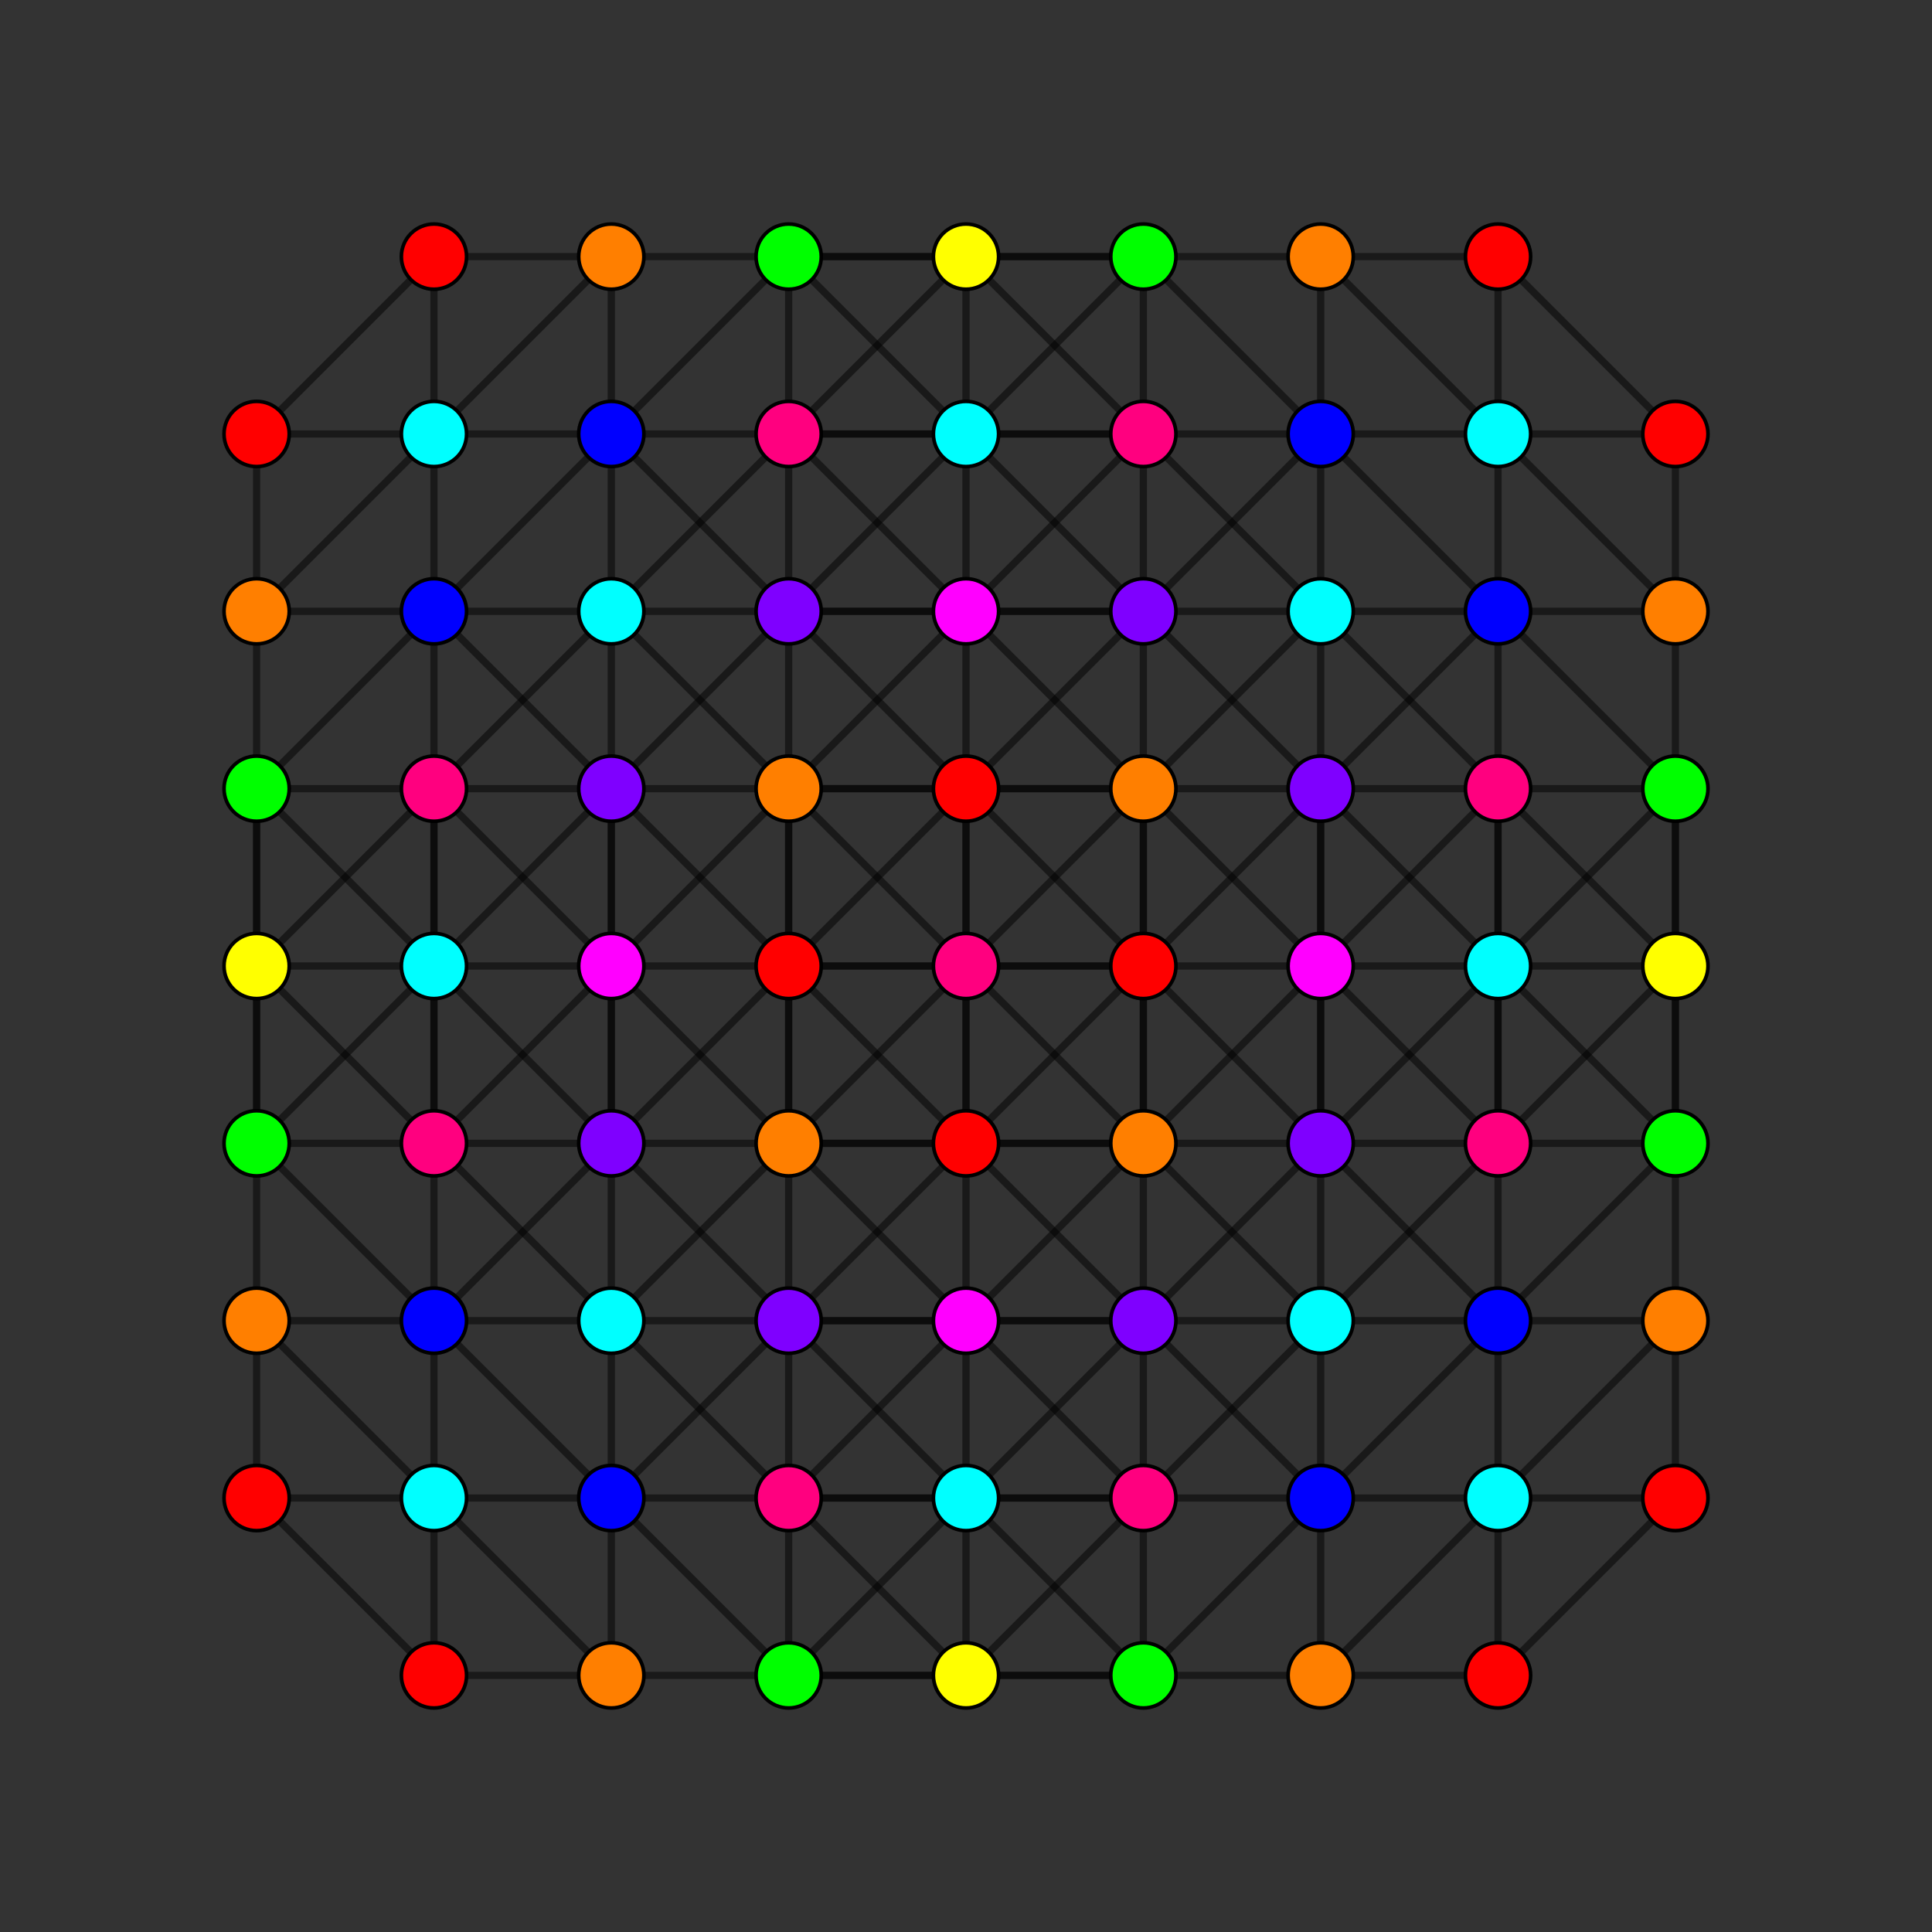 <?xml version="1.0" encoding="UTF-8" standalone="no"?>
<svg
xmlns="http://www.w3.org/2000/svg"
version="1.0"
width="1600" height="1600"
id="7-cube_t14_A3.svg">
<rect width="100%" height="100%" fill="#333333" stroke="none"/>
<g style="stroke:#000000;stroke-width:6.0;stroke-opacity:0.50;">
<line x1="800.000" y1="946.869" x2="800.000" y2="946.869"/>
<line x1="800.000" y1="946.869" x2="800.000" y2="1093.738"/>
<line x1="800.000" y1="946.869" x2="946.869" y2="800.000"/>
<line x1="800.000" y1="946.869" x2="946.869" y2="946.869"/>
<line x1="800.000" y1="946.869" x2="800.000" y2="653.131"/>
<line x1="800.000" y1="946.869" x2="800.000" y2="800.000"/>
<line x1="800.000" y1="946.869" x2="653.131" y2="800.000"/>
<line x1="800.000" y1="946.869" x2="653.131" y2="946.869"/>
<line x1="212.525" y1="946.869" x2="212.525" y2="946.869"/>
<line x1="212.525" y1="946.869" x2="212.525" y2="1093.738"/>
<line x1="212.525" y1="946.869" x2="359.394" y2="800.000"/>
<line x1="212.525" y1="946.869" x2="359.394" y2="946.869"/>
<line x1="212.525" y1="946.869" x2="212.525" y2="653.131"/>
<line x1="212.525" y1="946.869" x2="212.525" y2="800.000"/>
<line x1="800.000" y1="359.394" x2="800.000" y2="359.394"/>
<line x1="800.000" y1="359.394" x2="800.000" y2="506.262"/>
<line x1="800.000" y1="359.394" x2="946.869" y2="212.525"/>
<line x1="800.000" y1="359.394" x2="946.869" y2="359.394"/>
<line x1="800.000" y1="359.394" x2="653.131" y2="212.525"/>
<line x1="800.000" y1="359.394" x2="653.131" y2="359.394"/>
<line x1="212.525" y1="359.394" x2="212.525" y2="359.394"/>
<line x1="212.525" y1="359.394" x2="212.525" y2="506.262"/>
<line x1="212.525" y1="359.394" x2="359.394" y2="212.525"/>
<line x1="212.525" y1="359.394" x2="359.394" y2="359.394"/>
<line x1="1387.475" y1="946.869" x2="1387.475" y2="946.869"/>
<line x1="1387.475" y1="946.869" x2="1387.475" y2="1093.738"/>
<line x1="1387.475" y1="946.869" x2="1240.606" y2="800.000"/>
<line x1="1387.475" y1="946.869" x2="1240.606" y2="946.869"/>
<line x1="1387.475" y1="946.869" x2="1387.475" y2="653.131"/>
<line x1="1387.475" y1="946.869" x2="1387.475" y2="800.000"/>
<line x1="1387.475" y1="359.394" x2="1387.475" y2="359.394"/>
<line x1="1387.475" y1="359.394" x2="1387.475" y2="506.262"/>
<line x1="1387.475" y1="359.394" x2="1240.606" y2="212.525"/>
<line x1="1387.475" y1="359.394" x2="1240.606" y2="359.394"/>
<line x1="800.000" y1="1240.606" x2="800.000" y2="1240.606"/>
<line x1="800.000" y1="1240.606" x2="800.000" y2="1093.738"/>
<line x1="800.000" y1="1240.606" x2="946.869" y2="1387.475"/>
<line x1="800.000" y1="1240.606" x2="946.869" y2="1240.606"/>
<line x1="800.000" y1="1240.606" x2="653.131" y2="1387.475"/>
<line x1="800.000" y1="1240.606" x2="653.131" y2="1240.606"/>
<line x1="212.525" y1="1240.606" x2="212.525" y2="1240.606"/>
<line x1="212.525" y1="1240.606" x2="212.525" y2="1093.738"/>
<line x1="212.525" y1="1240.606" x2="359.394" y2="1387.475"/>
<line x1="212.525" y1="1240.606" x2="359.394" y2="1240.606"/>
<line x1="800.000" y1="653.131" x2="800.000" y2="653.131"/>
<line x1="800.000" y1="653.131" x2="800.000" y2="506.262"/>
<line x1="800.000" y1="653.131" x2="946.869" y2="800.000"/>
<line x1="800.000" y1="653.131" x2="946.869" y2="653.131"/>
<line x1="800.000" y1="653.131" x2="800.000" y2="800.000"/>
<line x1="800.000" y1="653.131" x2="653.131" y2="800.000"/>
<line x1="800.000" y1="653.131" x2="653.131" y2="653.131"/>
<line x1="212.525" y1="653.131" x2="212.525" y2="653.131"/>
<line x1="212.525" y1="653.131" x2="212.525" y2="506.262"/>
<line x1="212.525" y1="653.131" x2="359.394" y2="800.000"/>
<line x1="212.525" y1="653.131" x2="359.394" y2="653.131"/>
<line x1="212.525" y1="653.131" x2="212.525" y2="800.000"/>
<line x1="1387.475" y1="1240.606" x2="1387.475" y2="1240.606"/>
<line x1="1387.475" y1="1240.606" x2="1387.475" y2="1093.738"/>
<line x1="1387.475" y1="1240.606" x2="1240.606" y2="1387.475"/>
<line x1="1387.475" y1="1240.606" x2="1240.606" y2="1240.606"/>
<line x1="1387.475" y1="653.131" x2="1387.475" y2="653.131"/>
<line x1="1387.475" y1="653.131" x2="1387.475" y2="506.262"/>
<line x1="1387.475" y1="653.131" x2="1240.606" y2="800.000"/>
<line x1="1387.475" y1="653.131" x2="1240.606" y2="653.131"/>
<line x1="1387.475" y1="653.131" x2="1387.475" y2="800.000"/>
<line x1="800.000" y1="1093.738" x2="946.869" y2="1093.738"/>
<line x1="800.000" y1="1093.738" x2="653.131" y2="1093.738"/>
<line x1="212.525" y1="1093.738" x2="359.394" y2="1093.738"/>
<line x1="800.000" y1="506.262" x2="946.869" y2="506.262"/>
<line x1="800.000" y1="506.262" x2="653.131" y2="506.262"/>
<line x1="212.525" y1="506.262" x2="359.394" y2="506.262"/>
<line x1="1387.475" y1="1093.738" x2="1240.606" y2="1093.738"/>
<line x1="1387.475" y1="506.262" x2="1240.606" y2="506.262"/>
<line x1="946.869" y1="800.000" x2="946.869" y2="800.000"/>
<line x1="946.869" y1="800.000" x2="946.869" y2="946.869"/>
<line x1="946.869" y1="800.000" x2="1093.738" y2="800.000"/>
<line x1="946.869" y1="800.000" x2="946.869" y2="653.131"/>
<line x1="946.869" y1="800.000" x2="653.131" y2="800.000"/>
<line x1="946.869" y1="800.000" x2="800.000" y2="800.000"/>
<line x1="359.394" y1="800.000" x2="359.394" y2="800.000"/>
<line x1="359.394" y1="800.000" x2="359.394" y2="946.869"/>
<line x1="359.394" y1="800.000" x2="506.262" y2="800.000"/>
<line x1="359.394" y1="800.000" x2="359.394" y2="653.131"/>
<line x1="946.869" y1="212.525" x2="946.869" y2="212.525"/>
<line x1="946.869" y1="212.525" x2="946.869" y2="359.394"/>
<line x1="946.869" y1="212.525" x2="1093.738" y2="212.525"/>
<line x1="946.869" y1="212.525" x2="653.131" y2="212.525"/>
<line x1="946.869" y1="212.525" x2="800.000" y2="212.525"/>
<line x1="359.394" y1="212.525" x2="359.394" y2="212.525"/>
<line x1="359.394" y1="212.525" x2="359.394" y2="359.394"/>
<line x1="359.394" y1="212.525" x2="506.262" y2="212.525"/>
<line x1="1240.606" y1="800.000" x2="1240.606" y2="800.000"/>
<line x1="1240.606" y1="800.000" x2="1240.606" y2="946.869"/>
<line x1="1240.606" y1="800.000" x2="1093.738" y2="800.000"/>
<line x1="1240.606" y1="800.000" x2="1240.606" y2="653.131"/>
<line x1="653.131" y1="800.000" x2="653.131" y2="800.000"/>
<line x1="653.131" y1="800.000" x2="653.131" y2="946.869"/>
<line x1="653.131" y1="800.000" x2="506.262" y2="800.000"/>
<line x1="653.131" y1="800.000" x2="653.131" y2="653.131"/>
<line x1="653.131" y1="800.000" x2="800.000" y2="800.000"/>
<line x1="1240.606" y1="212.525" x2="1240.606" y2="212.525"/>
<line x1="1240.606" y1="212.525" x2="1240.606" y2="359.394"/>
<line x1="1240.606" y1="212.525" x2="1093.738" y2="212.525"/>
<line x1="653.131" y1="212.525" x2="653.131" y2="212.525"/>
<line x1="653.131" y1="212.525" x2="653.131" y2="359.394"/>
<line x1="653.131" y1="212.525" x2="506.262" y2="212.525"/>
<line x1="653.131" y1="212.525" x2="800.000" y2="212.525"/>
<line x1="946.869" y1="1387.475" x2="946.869" y2="1387.475"/>
<line x1="946.869" y1="1387.475" x2="946.869" y2="1240.606"/>
<line x1="946.869" y1="1387.475" x2="1093.738" y2="1387.475"/>
<line x1="946.869" y1="1387.475" x2="653.131" y2="1387.475"/>
<line x1="946.869" y1="1387.475" x2="800.000" y2="1387.475"/>
<line x1="359.394" y1="1387.475" x2="359.394" y2="1387.475"/>
<line x1="359.394" y1="1387.475" x2="359.394" y2="1240.606"/>
<line x1="359.394" y1="1387.475" x2="506.262" y2="1387.475"/>
<line x1="1240.606" y1="1387.475" x2="1240.606" y2="1387.475"/>
<line x1="1240.606" y1="1387.475" x2="1240.606" y2="1240.606"/>
<line x1="1240.606" y1="1387.475" x2="1093.738" y2="1387.475"/>
<line x1="653.131" y1="1387.475" x2="653.131" y2="1387.475"/>
<line x1="653.131" y1="1387.475" x2="653.131" y2="1240.606"/>
<line x1="653.131" y1="1387.475" x2="506.262" y2="1387.475"/>
<line x1="653.131" y1="1387.475" x2="800.000" y2="1387.475"/>
<line x1="946.869" y1="946.869" x2="946.869" y2="946.869"/>
<line x1="946.869" y1="946.869" x2="946.869" y2="1093.738"/>
<line x1="946.869" y1="946.869" x2="1093.738" y2="946.869"/>
<line x1="946.869" y1="946.869" x2="800.000" y2="800.000"/>
<line x1="946.869" y1="946.869" x2="946.869" y2="653.131"/>
<line x1="946.869" y1="946.869" x2="653.131" y2="946.869"/>
<line x1="359.394" y1="946.869" x2="359.394" y2="946.869"/>
<line x1="359.394" y1="946.869" x2="359.394" y2="1093.738"/>
<line x1="359.394" y1="946.869" x2="506.262" y2="946.869"/>
<line x1="359.394" y1="946.869" x2="212.525" y2="800.000"/>
<line x1="359.394" y1="946.869" x2="359.394" y2="653.131"/>
<line x1="359.394" y1="946.869" x2="506.262" y2="800.000"/>
<line x1="946.869" y1="359.394" x2="946.869" y2="359.394"/>
<line x1="946.869" y1="359.394" x2="946.869" y2="506.262"/>
<line x1="946.869" y1="359.394" x2="1093.738" y2="359.394"/>
<line x1="946.869" y1="359.394" x2="800.000" y2="506.262"/>
<line x1="946.869" y1="359.394" x2="653.131" y2="359.394"/>
<line x1="946.869" y1="359.394" x2="800.000" y2="212.525"/>
<line x1="359.394" y1="359.394" x2="359.394" y2="359.394"/>
<line x1="359.394" y1="359.394" x2="359.394" y2="506.262"/>
<line x1="359.394" y1="359.394" x2="506.262" y2="359.394"/>
<line x1="359.394" y1="359.394" x2="212.525" y2="506.262"/>
<line x1="359.394" y1="359.394" x2="506.262" y2="212.525"/>
<line x1="1240.606" y1="946.869" x2="1240.606" y2="946.869"/>
<line x1="1240.606" y1="946.869" x2="1240.606" y2="1093.738"/>
<line x1="1240.606" y1="946.869" x2="1093.738" y2="946.869"/>
<line x1="1240.606" y1="946.869" x2="1387.475" y2="800.000"/>
<line x1="1240.606" y1="946.869" x2="1240.606" y2="653.131"/>
<line x1="1240.606" y1="946.869" x2="1093.738" y2="800.000"/>
<line x1="653.131" y1="946.869" x2="653.131" y2="946.869"/>
<line x1="653.131" y1="946.869" x2="653.131" y2="1093.738"/>
<line x1="653.131" y1="946.869" x2="506.262" y2="946.869"/>
<line x1="653.131" y1="946.869" x2="800.000" y2="800.000"/>
<line x1="653.131" y1="946.869" x2="653.131" y2="653.131"/>
<line x1="1240.606" y1="359.394" x2="1240.606" y2="359.394"/>
<line x1="1240.606" y1="359.394" x2="1240.606" y2="506.262"/>
<line x1="1240.606" y1="359.394" x2="1093.738" y2="359.394"/>
<line x1="1240.606" y1="359.394" x2="1387.475" y2="506.262"/>
<line x1="1240.606" y1="359.394" x2="1093.738" y2="212.525"/>
<line x1="653.131" y1="359.394" x2="653.131" y2="359.394"/>
<line x1="653.131" y1="359.394" x2="653.131" y2="506.262"/>
<line x1="653.131" y1="359.394" x2="506.262" y2="359.394"/>
<line x1="653.131" y1="359.394" x2="800.000" y2="506.262"/>
<line x1="653.131" y1="359.394" x2="800.000" y2="212.525"/>
<line x1="946.869" y1="1240.606" x2="946.869" y2="1240.606"/>
<line x1="946.869" y1="1240.606" x2="946.869" y2="1093.738"/>
<line x1="946.869" y1="1240.606" x2="1093.738" y2="1240.606"/>
<line x1="946.869" y1="1240.606" x2="800.000" y2="1093.738"/>
<line x1="946.869" y1="1240.606" x2="653.131" y2="1240.606"/>
<line x1="946.869" y1="1240.606" x2="800.000" y2="1387.475"/>
<line x1="359.394" y1="1240.606" x2="359.394" y2="1240.606"/>
<line x1="359.394" y1="1240.606" x2="359.394" y2="1093.738"/>
<line x1="359.394" y1="1240.606" x2="506.262" y2="1240.606"/>
<line x1="359.394" y1="1240.606" x2="212.525" y2="1093.738"/>
<line x1="359.394" y1="1240.606" x2="506.262" y2="1387.475"/>
<line x1="946.869" y1="653.131" x2="946.869" y2="653.131"/>
<line x1="946.869" y1="653.131" x2="946.869" y2="506.262"/>
<line x1="946.869" y1="653.131" x2="1093.738" y2="653.131"/>
<line x1="946.869" y1="653.131" x2="800.000" y2="800.000"/>
<line x1="946.869" y1="653.131" x2="653.131" y2="653.131"/>
<line x1="359.394" y1="653.131" x2="359.394" y2="653.131"/>
<line x1="359.394" y1="653.131" x2="359.394" y2="506.262"/>
<line x1="359.394" y1="653.131" x2="506.262" y2="653.131"/>
<line x1="359.394" y1="653.131" x2="212.525" y2="800.000"/>
<line x1="359.394" y1="653.131" x2="506.262" y2="800.000"/>
<line x1="1240.606" y1="1240.606" x2="1240.606" y2="1240.606"/>
<line x1="1240.606" y1="1240.606" x2="1240.606" y2="1093.738"/>
<line x1="1240.606" y1="1240.606" x2="1093.738" y2="1240.606"/>
<line x1="1240.606" y1="1240.606" x2="1387.475" y2="1093.738"/>
<line x1="1240.606" y1="1240.606" x2="1093.738" y2="1387.475"/>
<line x1="653.131" y1="1240.606" x2="653.131" y2="1240.606"/>
<line x1="653.131" y1="1240.606" x2="653.131" y2="1093.738"/>
<line x1="653.131" y1="1240.606" x2="506.262" y2="1240.606"/>
<line x1="653.131" y1="1240.606" x2="800.000" y2="1093.738"/>
<line x1="653.131" y1="1240.606" x2="800.000" y2="1387.475"/>
<line x1="1240.606" y1="653.131" x2="1240.606" y2="653.131"/>
<line x1="1240.606" y1="653.131" x2="1240.606" y2="506.262"/>
<line x1="1240.606" y1="653.131" x2="1093.738" y2="653.131"/>
<line x1="1240.606" y1="653.131" x2="1387.475" y2="800.000"/>
<line x1="1240.606" y1="653.131" x2="1093.738" y2="800.000"/>
<line x1="653.131" y1="653.131" x2="653.131" y2="653.131"/>
<line x1="653.131" y1="653.131" x2="653.131" y2="506.262"/>
<line x1="653.131" y1="653.131" x2="506.262" y2="653.131"/>
<line x1="653.131" y1="653.131" x2="800.000" y2="800.000"/>
<line x1="946.869" y1="1093.738" x2="946.869" y2="1093.738"/>
<line x1="946.869" y1="1093.738" x2="1093.738" y2="946.869"/>
<line x1="946.869" y1="1093.738" x2="1093.738" y2="1240.606"/>
<line x1="946.869" y1="1093.738" x2="800.000" y2="946.869"/>
<line x1="946.869" y1="1093.738" x2="653.131" y2="1093.738"/>
<line x1="359.394" y1="1093.738" x2="359.394" y2="1093.738"/>
<line x1="359.394" y1="1093.738" x2="506.262" y2="946.869"/>
<line x1="359.394" y1="1093.738" x2="506.262" y2="1240.606"/>
<line x1="359.394" y1="1093.738" x2="212.525" y2="946.869"/>
<line x1="359.394" y1="1093.738" x2="506.262" y2="1093.738"/>
<line x1="946.869" y1="506.262" x2="946.869" y2="506.262"/>
<line x1="946.869" y1="506.262" x2="1093.738" y2="359.394"/>
<line x1="946.869" y1="506.262" x2="1093.738" y2="653.131"/>
<line x1="946.869" y1="506.262" x2="800.000" y2="653.131"/>
<line x1="946.869" y1="506.262" x2="653.131" y2="506.262"/>
<line x1="359.394" y1="506.262" x2="359.394" y2="506.262"/>
<line x1="359.394" y1="506.262" x2="506.262" y2="359.394"/>
<line x1="359.394" y1="506.262" x2="506.262" y2="653.131"/>
<line x1="359.394" y1="506.262" x2="212.525" y2="653.131"/>
<line x1="359.394" y1="506.262" x2="506.262" y2="506.262"/>
<line x1="1240.606" y1="1093.738" x2="1240.606" y2="1093.738"/>
<line x1="1240.606" y1="1093.738" x2="1093.738" y2="946.869"/>
<line x1="1240.606" y1="1093.738" x2="1093.738" y2="1240.606"/>
<line x1="1240.606" y1="1093.738" x2="1387.475" y2="946.869"/>
<line x1="1240.606" y1="1093.738" x2="1093.738" y2="1093.738"/>
<line x1="653.131" y1="1093.738" x2="653.131" y2="1093.738"/>
<line x1="653.131" y1="1093.738" x2="506.262" y2="946.869"/>
<line x1="653.131" y1="1093.738" x2="506.262" y2="1240.606"/>
<line x1="653.131" y1="1093.738" x2="800.000" y2="946.869"/>
<line x1="1240.606" y1="506.262" x2="1240.606" y2="506.262"/>
<line x1="1240.606" y1="506.262" x2="1093.738" y2="359.394"/>
<line x1="1240.606" y1="506.262" x2="1093.738" y2="653.131"/>
<line x1="1240.606" y1="506.262" x2="1387.475" y2="653.131"/>
<line x1="1240.606" y1="506.262" x2="1093.738" y2="506.262"/>
<line x1="653.131" y1="506.262" x2="653.131" y2="506.262"/>
<line x1="653.131" y1="506.262" x2="506.262" y2="359.394"/>
<line x1="653.131" y1="506.262" x2="506.262" y2="653.131"/>
<line x1="653.131" y1="506.262" x2="800.000" y2="653.131"/>
<line x1="1093.738" y1="800.000" x2="1093.738" y2="946.869"/>
<line x1="1093.738" y1="800.000" x2="1093.738" y2="653.131"/>
<line x1="506.262" y1="800.000" x2="506.262" y2="946.869"/>
<line x1="506.262" y1="800.000" x2="506.262" y2="653.131"/>
<line x1="1093.738" y1="212.525" x2="1093.738" y2="359.394"/>
<line x1="506.262" y1="212.525" x2="506.262" y2="359.394"/>
<line x1="1093.738" y1="1387.475" x2="1093.738" y2="1240.606"/>
<line x1="506.262" y1="1387.475" x2="506.262" y2="1240.606"/>
<line x1="1093.738" y1="946.869" x2="1093.738" y2="946.869"/>
<line x1="1093.738" y1="946.869" x2="1093.738" y2="653.131"/>
<line x1="1093.738" y1="946.869" x2="946.869" y2="800.000"/>
<line x1="506.262" y1="946.869" x2="506.262" y2="946.869"/>
<line x1="506.262" y1="946.869" x2="506.262" y2="653.131"/>
<line x1="506.262" y1="946.869" x2="653.131" y2="800.000"/>
<line x1="1093.738" y1="359.394" x2="1093.738" y2="359.394"/>
<line x1="1093.738" y1="359.394" x2="1093.738" y2="506.262"/>
<line x1="1093.738" y1="359.394" x2="946.869" y2="212.525"/>
<line x1="506.262" y1="359.394" x2="506.262" y2="359.394"/>
<line x1="506.262" y1="359.394" x2="506.262" y2="506.262"/>
<line x1="506.262" y1="359.394" x2="653.131" y2="212.525"/>
<line x1="1093.738" y1="1240.606" x2="1093.738" y2="1240.606"/>
<line x1="1093.738" y1="1240.606" x2="1093.738" y2="1093.738"/>
<line x1="1093.738" y1="1240.606" x2="946.869" y2="1387.475"/>
<line x1="506.262" y1="1240.606" x2="506.262" y2="1240.606"/>
<line x1="506.262" y1="1240.606" x2="506.262" y2="1093.738"/>
<line x1="506.262" y1="1240.606" x2="653.131" y2="1387.475"/>
<line x1="1093.738" y1="653.131" x2="1093.738" y2="653.131"/>
<line x1="1093.738" y1="653.131" x2="946.869" y2="800.000"/>
<line x1="506.262" y1="653.131" x2="506.262" y2="653.131"/>
<line x1="506.262" y1="653.131" x2="653.131" y2="800.000"/>
<line x1="800.000" y1="800.000" x2="800.000" y2="800.000"/>
<line x1="212.525" y1="800.000" x2="212.525" y2="800.000"/>
<line x1="212.525" y1="800.000" x2="359.394" y2="800.000"/>
<line x1="800.000" y1="506.262" x2="800.000" y2="506.262"/>
<line x1="212.525" y1="506.262" x2="212.525" y2="506.262"/>
<line x1="1387.475" y1="800.000" x2="1387.475" y2="800.000"/>
<line x1="1387.475" y1="800.000" x2="1240.606" y2="800.000"/>
<line x1="1387.475" y1="506.262" x2="1387.475" y2="506.262"/>
<line x1="800.000" y1="1093.738" x2="800.000" y2="1093.738"/>
<line x1="212.525" y1="1093.738" x2="212.525" y2="1093.738"/>
<line x1="1387.475" y1="1093.738" x2="1387.475" y2="1093.738"/>
<line x1="359.394" y1="800.000" x2="506.262" y2="946.869"/>
<line x1="359.394" y1="800.000" x2="506.262" y2="653.131"/>
<line x1="946.869" y1="506.262" x2="1093.738" y2="506.262"/>
<line x1="946.869" y1="506.262" x2="800.000" y2="359.394"/>
<line x1="1240.606" y1="800.000" x2="1093.738" y2="946.869"/>
<line x1="1240.606" y1="800.000" x2="1093.738" y2="653.131"/>
<line x1="653.131" y1="506.262" x2="506.262" y2="506.262"/>
<line x1="653.131" y1="506.262" x2="800.000" y2="359.394"/>
<line x1="946.869" y1="1093.738" x2="1093.738" y2="1093.738"/>
<line x1="946.869" y1="1093.738" x2="800.000" y2="1240.606"/>
<line x1="653.131" y1="1093.738" x2="506.262" y2="1093.738"/>
<line x1="653.131" y1="1093.738" x2="800.000" y2="1240.606"/>
<line x1="946.869" y1="946.869" x2="1093.738" y2="800.000"/>
<line x1="946.869" y1="946.869" x2="1093.738" y2="1093.738"/>
<line x1="946.869" y1="946.869" x2="800.000" y2="1093.738"/>
<line x1="359.394" y1="946.869" x2="506.262" y2="1093.738"/>
<line x1="946.869" y1="653.131" x2="1093.738" y2="506.262"/>
<line x1="946.869" y1="653.131" x2="1093.738" y2="800.000"/>
<line x1="946.869" y1="653.131" x2="800.000" y2="506.262"/>
<line x1="359.394" y1="653.131" x2="506.262" y2="506.262"/>
<line x1="1240.606" y1="946.869" x2="1093.738" y2="1093.738"/>
<line x1="653.131" y1="946.869" x2="506.262" y2="800.000"/>
<line x1="653.131" y1="946.869" x2="506.262" y2="1093.738"/>
<line x1="653.131" y1="946.869" x2="800.000" y2="1093.738"/>
<line x1="1240.606" y1="653.131" x2="1093.738" y2="506.262"/>
<line x1="653.131" y1="653.131" x2="506.262" y2="506.262"/>
<line x1="653.131" y1="653.131" x2="506.262" y2="800.000"/>
<line x1="653.131" y1="653.131" x2="800.000" y2="506.262"/>
<line x1="1093.738" y1="800.000" x2="1093.738" y2="800.000"/>
<line x1="506.262" y1="800.000" x2="506.262" y2="800.000"/>
<line x1="1093.738" y1="506.262" x2="1093.738" y2="506.262"/>
<line x1="1093.738" y1="506.262" x2="946.869" y2="359.394"/>
<line x1="506.262" y1="506.262" x2="506.262" y2="506.262"/>
<line x1="506.262" y1="506.262" x2="653.131" y2="359.394"/>
<line x1="1093.738" y1="1093.738" x2="1093.738" y2="1093.738"/>
<line x1="1093.738" y1="1093.738" x2="946.869" y2="1240.606"/>
<line x1="506.262" y1="1093.738" x2="506.262" y2="1093.738"/>
<line x1="506.262" y1="1093.738" x2="653.131" y2="1240.606"/>
<line x1="800.000" y1="212.525" x2="800.000" y2="212.525"/>
<line x1="800.000" y1="212.525" x2="800.000" y2="359.394"/>
<line x1="506.262" y1="212.525" x2="506.262" y2="212.525"/>
<line x1="1093.738" y1="212.525" x2="1093.738" y2="212.525"/>
<line x1="800.000" y1="1387.475" x2="800.000" y2="1387.475"/>
<line x1="800.000" y1="1387.475" x2="800.000" y2="1240.606"/>
<line x1="506.262" y1="1387.475" x2="506.262" y2="1387.475"/>
<line x1="1093.738" y1="1387.475" x2="1093.738" y2="1387.475"/>
<line x1="506.262" y1="946.869" x2="506.262" y2="1093.738"/>
<line x1="1093.738" y1="946.869" x2="1093.738" y2="1093.738"/>
<line x1="506.262" y1="653.131" x2="506.262" y2="506.262"/>
<line x1="1093.738" y1="653.131" x2="1093.738" y2="506.262"/>
</g>
<g style="stroke:#000000;stroke-width:3.0;fill:#ff0000">
<circle cx="212.525" cy="359.394" r="27.0"/>
<circle cx="1387.475" cy="359.394" r="27.0"/>
<circle cx="212.525" cy="1240.606" r="27.0"/>
<circle cx="1387.475" cy="1240.606" r="27.0"/>
<circle cx="359.394" cy="212.525" r="27.0"/>
<circle cx="1240.606" cy="212.525" r="27.0"/>
<circle cx="359.394" cy="1387.475" r="27.0"/>
<circle cx="1240.606" cy="1387.475" r="27.0"/>
</g>
<g style="stroke:#000000;stroke-width:3.0;fill:#ff7f00">
<circle cx="212.525" cy="1093.738" r="27.0"/>
<circle cx="212.525" cy="506.262" r="27.0"/>
<circle cx="1387.475" cy="1093.738" r="27.0"/>
<circle cx="1387.475" cy="506.262" r="27.0"/>
<circle cx="1093.738" cy="212.525" r="27.0"/>
<circle cx="506.262" cy="212.525" r="27.0"/>
<circle cx="1093.738" cy="1387.475" r="27.0"/>
<circle cx="506.262" cy="1387.475" r="27.0"/>
</g>
<g style="stroke:#000000;stroke-width:3.0;fill:#ffff00">
<circle cx="212.525" cy="800.000" r="27.0"/>
<circle cx="1387.475" cy="800.000" r="27.0"/>
<circle cx="800.000" cy="212.525" r="27.0"/>
<circle cx="800.000" cy="1387.475" r="27.0"/>
</g>
<g style="stroke:#000000;stroke-width:3.0;fill:#00ff00">
<circle cx="212.525" cy="946.869" r="27.0"/>
<circle cx="1387.475" cy="946.869" r="27.0"/>
<circle cx="212.525" cy="653.131" r="27.0"/>
<circle cx="1387.475" cy="653.131" r="27.0"/>
<circle cx="946.869" cy="212.525" r="27.0"/>
<circle cx="653.131" cy="212.525" r="27.0"/>
<circle cx="946.869" cy="1387.475" r="27.0"/>
<circle cx="653.131" cy="1387.475" r="27.0"/>
</g>
<g style="stroke:#000000;stroke-width:3.0;fill:#00ffff">
<circle cx="800.000" cy="359.394" r="27.0"/>
<circle cx="800.000" cy="1240.606" r="27.0"/>
<circle cx="359.394" cy="800.000" r="27.0"/>
<circle cx="1240.606" cy="800.000" r="27.0"/>
<circle cx="359.394" cy="359.394" r="27.0"/>
<circle cx="1240.606" cy="359.394" r="27.0"/>
<circle cx="359.394" cy="1240.606" r="27.0"/>
<circle cx="1240.606" cy="1240.606" r="27.0"/>
<circle cx="1093.738" cy="506.262" r="27.0"/>
<circle cx="506.262" cy="506.262" r="27.0"/>
<circle cx="1093.738" cy="1093.738" r="27.0"/>
<circle cx="506.262" cy="1093.738" r="27.0"/>
</g>
<g style="stroke:#000000;stroke-width:3.0;fill:#0000ff">
<circle cx="359.394" cy="1093.738" r="27.0"/>
<circle cx="359.394" cy="506.262" r="27.0"/>
<circle cx="1240.606" cy="1093.738" r="27.0"/>
<circle cx="1240.606" cy="506.262" r="27.0"/>
<circle cx="1093.738" cy="359.394" r="27.0"/>
<circle cx="506.262" cy="359.394" r="27.0"/>
<circle cx="1093.738" cy="1240.606" r="27.0"/>
<circle cx="506.262" cy="1240.606" r="27.0"/>
</g>
<g style="stroke:#000000;stroke-width:3.0;fill:#7f00ff">
<circle cx="946.869" cy="1093.738" r="27.0"/>
<circle cx="946.869" cy="506.262" r="27.0"/>
<circle cx="653.131" cy="1093.738" r="27.0"/>
<circle cx="653.131" cy="506.262" r="27.0"/>
<circle cx="1093.738" cy="946.869" r="27.0"/>
<circle cx="506.262" cy="946.869" r="27.0"/>
<circle cx="1093.738" cy="653.131" r="27.0"/>
<circle cx="506.262" cy="653.131" r="27.0"/>
</g>
<g style="stroke:#000000;stroke-width:3.0;fill:#ff00ff">
<circle cx="800.000" cy="1093.738" r="27.0"/>
<circle cx="800.000" cy="506.262" r="27.0"/>
<circle cx="1093.738" cy="800.000" r="27.0"/>
<circle cx="506.262" cy="800.000" r="27.0"/>
</g>
<g style="stroke:#000000;stroke-width:3.0;fill:#ff007f">
<circle cx="359.394" cy="946.869" r="27.0"/>
<circle cx="946.869" cy="359.394" r="27.0"/>
<circle cx="1240.606" cy="946.869" r="27.0"/>
<circle cx="653.131" cy="359.394" r="27.0"/>
<circle cx="946.869" cy="1240.606" r="27.0"/>
<circle cx="359.394" cy="653.131" r="27.0"/>
<circle cx="653.131" cy="1240.606" r="27.0"/>
<circle cx="1240.606" cy="653.131" r="27.0"/>
<circle cx="800.000" cy="800.000" r="27.0"/>
</g>
<g style="stroke:#000000;stroke-width:3.0;fill:#ff0000">
<circle cx="800.000" cy="946.869" r="27.0"/>
<circle cx="800.000" cy="653.131" r="27.0"/>
<circle cx="946.869" cy="800.000" r="27.0"/>
<circle cx="653.131" cy="800.000" r="27.0"/>
</g>
<g style="stroke:#000000;stroke-width:3.0;fill:#ff7f00">
<circle cx="946.869" cy="946.869" r="27.0"/>
<circle cx="653.131" cy="946.869" r="27.0"/>
<circle cx="946.869" cy="653.131" r="27.0"/>
<circle cx="653.131" cy="653.131" r="27.0"/>
</g>
</svg>
